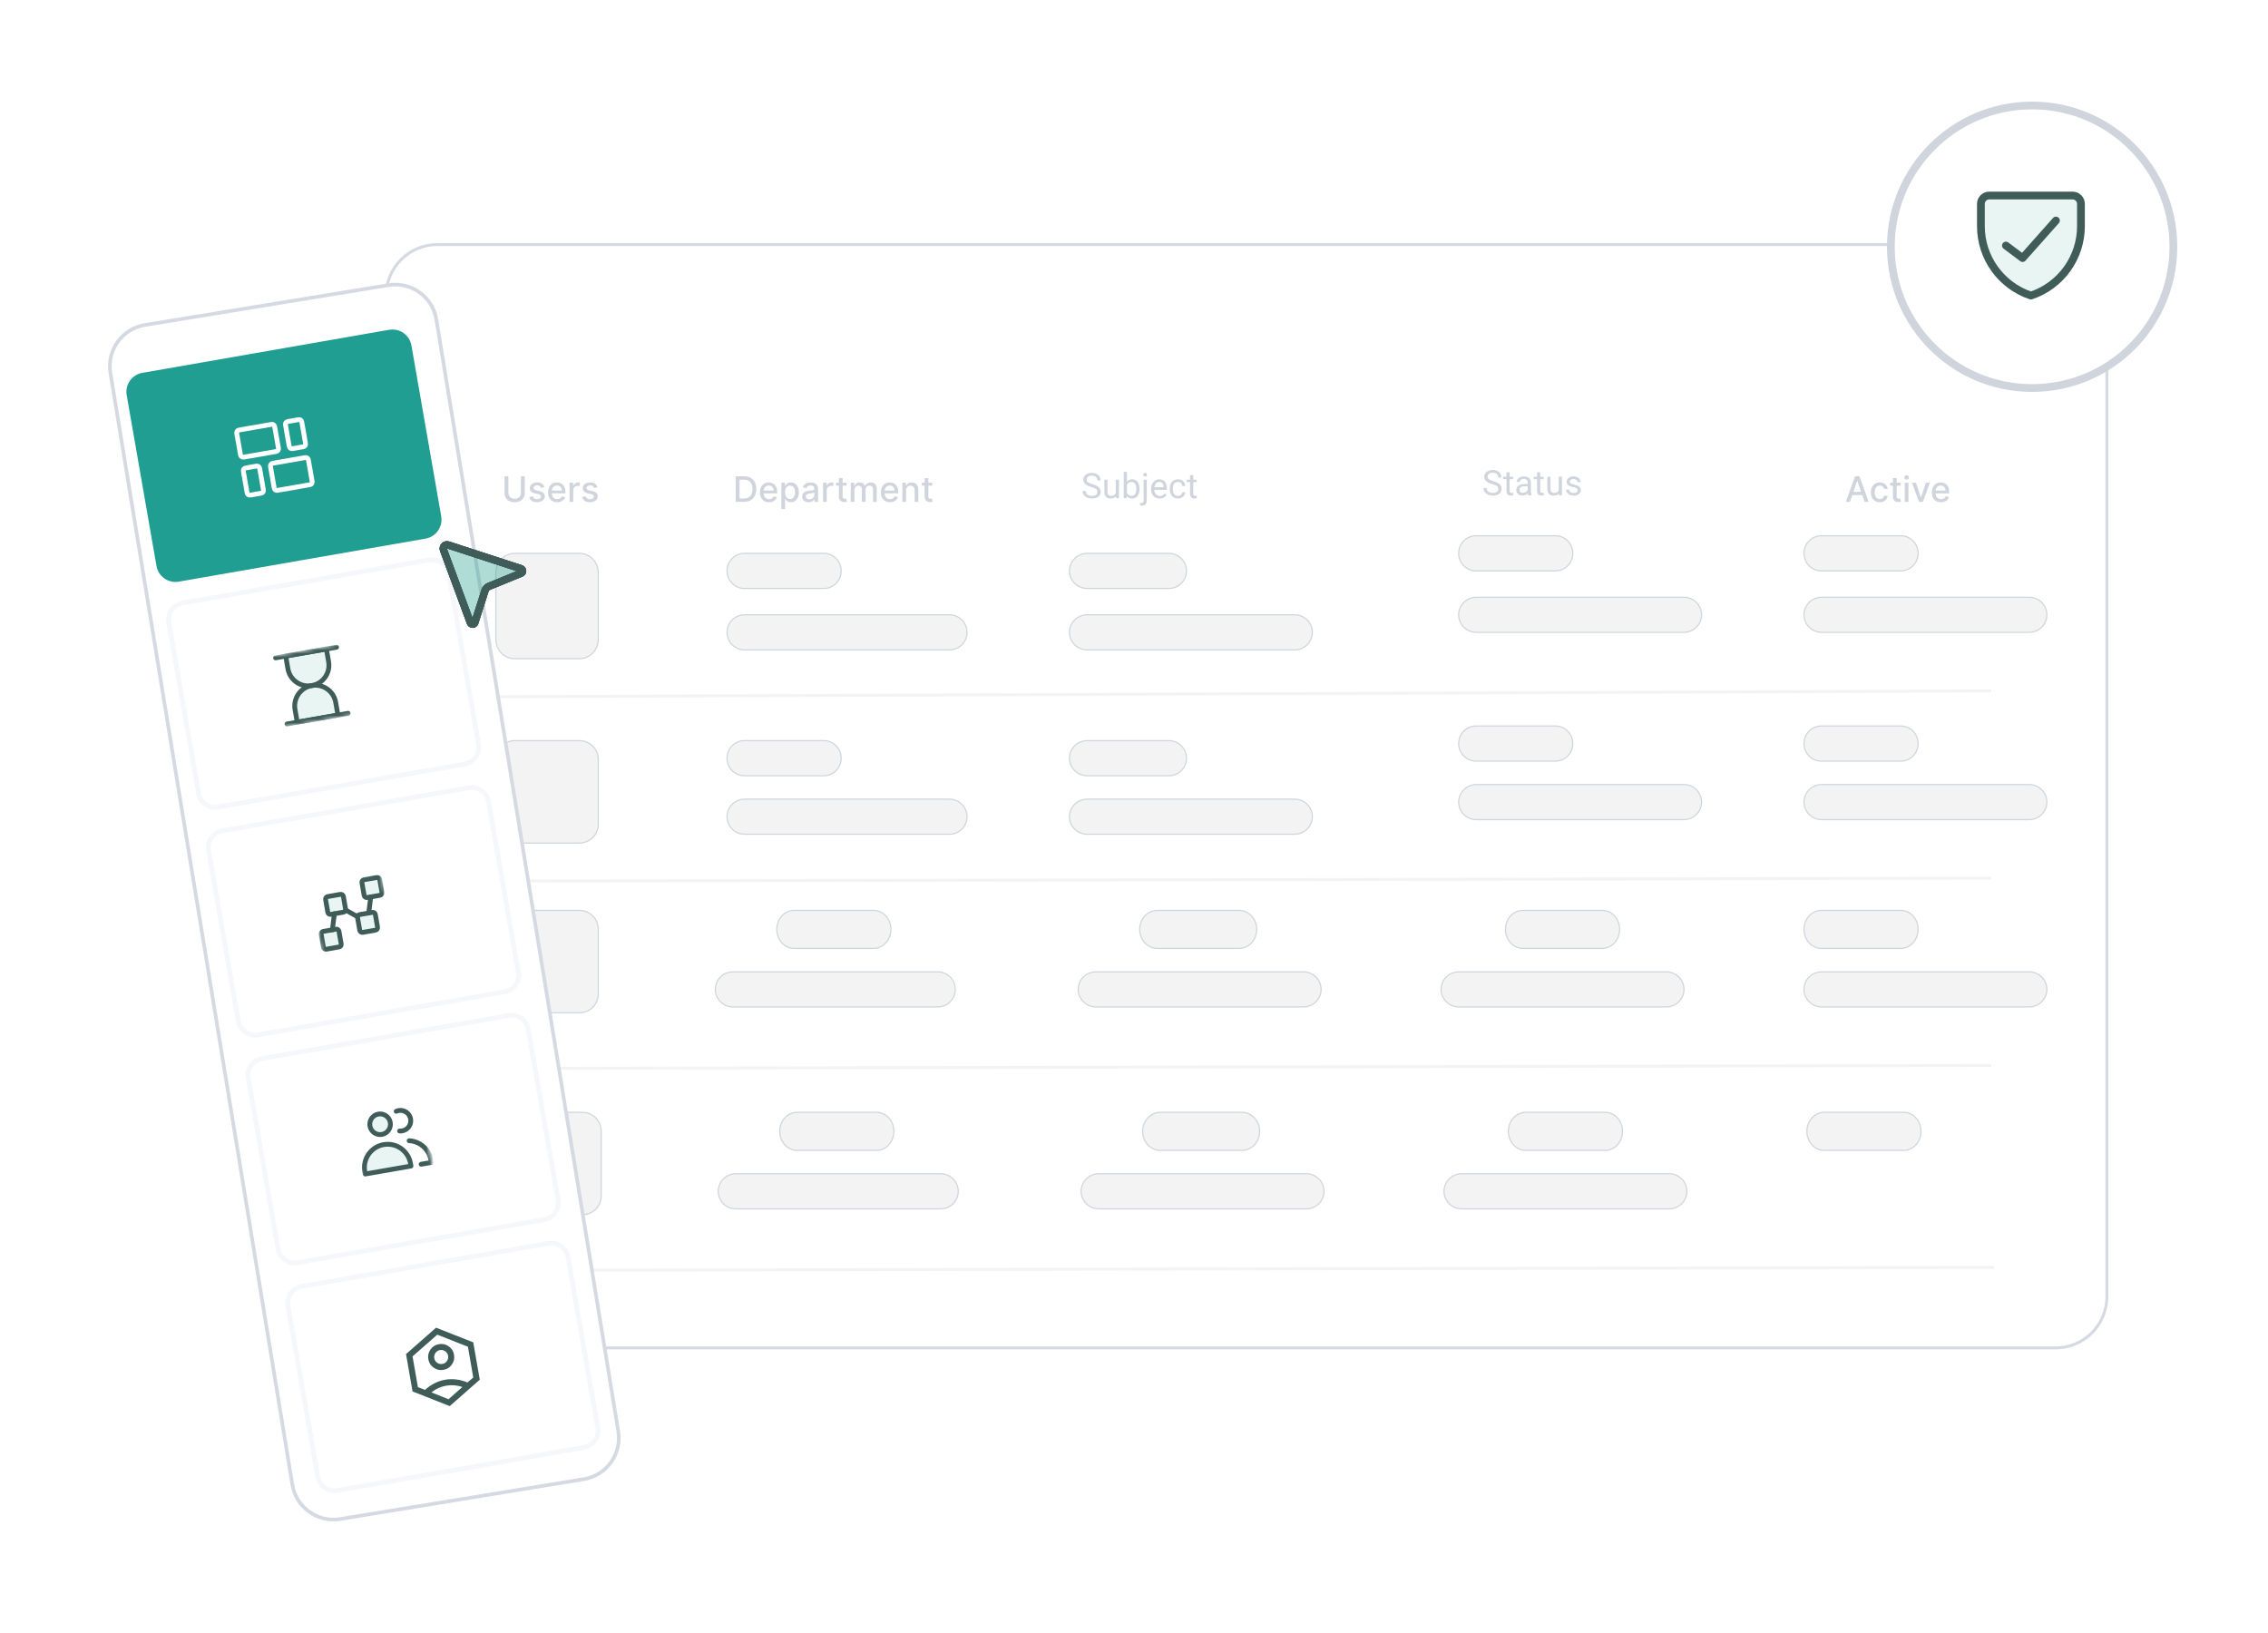 <svg width="625" height="450" viewBox="0 0 625 450" fill="none" xmlns="http://www.w3.org/2000/svg">
<g clip-path="url(#clip0_11269_73779)">
<mask id="mask0_11269_73779" style="mask-type:luminance" maskUnits="userSpaceOnUse" x="0" y="0" width="625" height="450">
<path d="M625 0H0V450H625V0Z" fill="white"/>
</mask>
<g mask="url(#mask0_11269_73779)">
<path d="M566.483 67.398H120.515C112.721 67.398 106.402 73.717 106.402 81.511V357.318C106.402 365.112 112.721 371.43 120.515 371.43H566.483C574.278 371.43 580.596 365.112 580.596 357.318V81.511C580.596 73.717 574.278 67.398 566.483 67.398Z" fill="white" stroke="#D5D9E1" stroke-width="0.806"/>
<path d="M141.848 181.517H159.666C162.551 181.517 164.87 179.131 164.87 176.164V157.837C164.87 154.87 162.551 152.484 159.666 152.484H141.848C138.964 152.484 136.645 154.87 136.645 157.837V176.164C136.645 179.131 138.964 181.517 141.848 181.517Z" fill="#F3F3F3" stroke="#D0D5DD" stroke-width="0.323" stroke-miterlimit="10"/>
<path d="M141.848 232.32H159.666C162.551 232.32 164.87 230 164.87 227.116V209.298C164.87 206.413 162.551 204.094 159.666 204.094H141.848C138.964 204.094 136.645 206.413 136.645 209.298V227.116C136.645 230 138.964 232.32 141.848 232.32Z" fill="#F3F3F3" stroke="#D0D5DD" stroke-width="0.323" stroke-miterlimit="10"/>
<path d="M141.848 279.093H159.666C162.551 279.093 164.87 276.774 164.87 273.889V256.071C164.87 253.186 162.551 250.867 159.666 250.867H141.848C138.964 250.867 136.645 253.186 136.645 256.071V273.889C136.645 276.774 138.964 279.093 141.848 279.093Z" fill="#F3F3F3" stroke="#D0D5DD" stroke-width="0.323" stroke-miterlimit="10"/>
<path d="M142.657 334.741H160.475C163.36 334.741 165.679 332.422 165.679 329.537V311.72C165.679 308.835 163.36 306.516 160.475 306.516H142.657C139.772 306.516 137.453 308.835 137.453 311.72V329.537C137.453 332.422 139.772 334.741 142.657 334.741Z" fill="#F3F3F3" stroke="#D0D5DD" stroke-width="0.323" stroke-miterlimit="10"/>
<path d="M205.129 162.162H227.033C229.673 162.162 231.807 159.999 231.807 157.323C231.807 154.648 229.673 152.484 227.033 152.484H205.129C202.49 152.484 200.355 154.648 200.355 157.323C200.355 159.999 202.49 162.162 205.129 162.162Z" fill="#F3F3F3" stroke="#D0D5DD" stroke-width="0.323" stroke-miterlimit="10"/>
<path d="M299.607 162.162H322.073C324.78 162.162 326.969 159.999 326.969 157.323C326.969 154.648 324.78 152.484 322.073 152.484H299.607C296.9 152.484 294.711 154.648 294.711 157.323C294.711 159.999 296.9 162.162 299.607 162.162Z" fill="#F3F3F3" stroke="#D0D5DD" stroke-width="0.323" stroke-miterlimit="10"/>
<path d="M406.743 157.318H428.646C431.286 157.318 433.42 155.155 433.42 152.479C433.42 149.804 431.286 147.641 428.646 147.641H406.743C404.103 147.641 401.969 149.804 401.969 152.479C401.969 155.155 404.103 157.318 406.743 157.318Z" fill="#F3F3F3" stroke="#D0D5DD" stroke-width="0.323" stroke-miterlimit="10"/>
<path d="M501.903 157.318H523.807C526.446 157.318 528.581 155.155 528.581 152.479C528.581 149.804 526.446 147.641 523.807 147.641H501.903C499.263 147.641 497.129 149.804 497.129 152.479C497.129 155.155 499.263 157.318 501.903 157.318Z" fill="#F3F3F3" stroke="#D0D5DD" stroke-width="0.323" stroke-miterlimit="10"/>
<path d="M205.129 213.771H227.033C229.673 213.771 231.807 211.608 231.807 208.932C231.807 206.257 229.673 204.094 227.033 204.094H205.129C202.49 204.094 200.355 206.257 200.355 208.932C200.355 211.608 202.49 213.771 205.129 213.771Z" fill="#F3F3F3" stroke="#D0D5DD" stroke-width="0.323" stroke-miterlimit="10"/>
<path d="M406.743 209.741H428.646C431.286 209.741 433.42 207.578 433.42 204.902C433.42 202.227 431.286 200.062 428.646 200.062H406.743C404.103 200.062 401.969 202.227 401.969 204.902C401.969 207.578 404.103 209.741 406.743 209.741Z" fill="#F3F3F3" stroke="#D0D5DD" stroke-width="0.323" stroke-miterlimit="10"/>
<path d="M299.607 213.771H322.073C324.78 213.771 326.969 211.608 326.969 208.932C326.969 206.257 324.78 204.094 322.073 204.094H299.607C296.9 204.094 294.711 206.257 294.711 208.932C294.711 211.608 296.9 213.771 299.607 213.771Z" fill="#F3F3F3" stroke="#D0D5DD" stroke-width="0.323" stroke-miterlimit="10"/>
<path d="M501.903 209.741H523.807C526.446 209.741 528.581 207.578 528.581 204.902C528.581 202.227 526.446 200.062 523.807 200.062H501.903C499.263 200.062 497.129 202.227 497.129 204.902C497.129 207.578 499.263 209.741 501.903 209.741Z" fill="#F3F3F3" stroke="#D0D5DD" stroke-width="0.323" stroke-miterlimit="10"/>
<path d="M419.645 261.351H441.549C444.188 261.351 446.323 259.008 446.323 256.109C446.323 253.211 444.188 250.867 441.549 250.867H419.645C417.005 250.867 414.871 253.211 414.871 256.109C414.871 259.008 417.005 261.351 419.645 261.351Z" fill="#F3F3F3" stroke="#D0D5DD" stroke-width="0.323" stroke-miterlimit="10"/>
<path d="M420.45 316.999H442.353C444.993 316.999 447.127 314.656 447.127 311.758C447.127 308.859 444.993 306.516 442.353 306.516H420.45C417.81 306.516 415.676 308.859 415.676 311.758C415.676 314.656 417.81 316.999 420.45 316.999Z" fill="#F3F3F3" stroke="#D0D5DD" stroke-width="0.323" stroke-miterlimit="10"/>
<path d="M218.84 261.351H240.744C243.384 261.351 245.518 259.008 245.518 256.109C245.518 253.211 243.384 250.867 240.744 250.867H218.84C216.201 250.867 214.066 253.211 214.066 256.109C214.066 259.008 216.201 261.351 218.84 261.351Z" fill="#F3F3F3" stroke="#D0D5DD" stroke-width="0.323" stroke-miterlimit="10"/>
<path d="M219.645 316.999H241.549C244.188 316.999 246.323 314.656 246.323 311.758C246.323 308.859 244.188 306.516 241.549 306.516H219.645C217.005 306.516 214.871 308.859 214.871 311.758C214.871 314.656 217.005 316.999 219.645 316.999Z" fill="#F3F3F3" stroke="#D0D5DD" stroke-width="0.323" stroke-miterlimit="10"/>
<path d="M318.963 261.351H341.428C344.136 261.351 346.324 259.008 346.324 256.109C346.324 253.211 344.136 250.867 341.428 250.867H318.963C316.255 250.867 314.066 253.211 314.066 256.109C314.066 259.008 316.255 261.351 318.963 261.351Z" fill="#F3F3F3" stroke="#D0D5DD" stroke-width="0.323" stroke-miterlimit="10"/>
<path d="M319.767 316.999H342.233C344.94 316.999 347.129 314.656 347.129 311.758C347.129 308.859 344.94 306.516 342.233 306.516H319.767C317.06 306.516 314.871 308.859 314.871 311.758C314.871 314.656 317.06 316.999 319.767 316.999Z" fill="#F3F3F3" stroke="#D0D5DD" stroke-width="0.323" stroke-miterlimit="10"/>
<path d="M406.874 174.256H463.999C466.712 174.256 468.904 172.092 468.904 169.417C468.904 166.741 466.712 164.578 463.999 164.578H406.874C404.161 164.578 401.969 166.741 401.969 169.417C401.969 172.092 404.161 174.256 406.874 174.256Z" fill="#F3F3F3" stroke="#D0D5DD" stroke-width="0.323" stroke-miterlimit="10"/>
<path d="M501.903 261.351H523.807C526.446 261.351 528.581 259.008 528.581 256.109C528.581 253.211 526.446 250.867 523.807 250.867H501.903C499.263 250.867 497.129 253.211 497.129 256.109C497.129 259.008 499.263 261.351 501.903 261.351Z" fill="#F3F3F3" stroke="#D0D5DD" stroke-width="0.323" stroke-miterlimit="10"/>
<path d="M502.711 316.999H524.615C527.255 316.999 529.388 314.656 529.388 311.758C529.388 308.859 527.255 306.516 524.615 306.516H502.711C500.072 306.516 497.938 308.859 497.938 311.758C497.938 314.656 500.072 316.999 502.711 316.999Z" fill="#F3F3F3" stroke="#D0D5DD" stroke-width="0.323" stroke-miterlimit="10"/>
<path d="M205.201 179.091H261.639C264.318 179.091 266.485 176.928 266.485 174.253C266.485 171.577 264.318 169.414 261.639 169.414H205.201C202.522 169.414 200.355 171.577 200.355 174.253C200.355 176.928 202.522 179.091 205.201 179.091Z" fill="#F3F3F3" stroke="#D0D5DD" stroke-width="0.323" stroke-miterlimit="10"/>
<path d="M406.874 225.866H463.999C466.712 225.866 468.904 223.703 468.904 221.027C468.904 218.352 466.712 216.188 463.999 216.188H406.874C404.161 216.188 401.969 218.352 401.969 221.027C401.969 223.703 404.161 225.866 406.874 225.866Z" fill="#F3F3F3" stroke="#D0D5DD" stroke-width="0.323" stroke-miterlimit="10"/>
<path d="M299.616 179.091H356.742C359.454 179.091 361.646 176.928 361.646 174.253C361.646 171.577 359.454 169.414 356.742 169.414H299.616C296.904 169.414 294.711 171.577 294.711 174.253C294.711 176.928 296.904 179.091 299.616 179.091Z" fill="#F3F3F3" stroke="#D0D5DD" stroke-width="0.323" stroke-miterlimit="10"/>
<path d="M502.034 174.256H559.16C561.872 174.256 564.064 172.092 564.064 169.417C564.064 166.741 561.872 164.578 559.16 164.578H502.034C499.322 164.578 497.129 166.741 497.129 169.417C497.129 172.092 499.322 174.256 502.034 174.256Z" fill="#F3F3F3" stroke="#D0D5DD" stroke-width="0.323" stroke-miterlimit="10"/>
<path d="M402.034 277.482H459.16C461.872 277.482 464.064 275.319 464.064 272.643C464.064 269.968 461.872 267.805 459.16 267.805H402.034C399.322 267.805 397.129 269.968 397.129 272.643C397.129 275.319 399.322 277.482 402.034 277.482Z" fill="#F3F3F3" stroke="#D0D5DD" stroke-width="0.323" stroke-miterlimit="10"/>
<path d="M402.838 333.123H459.964C462.676 333.123 464.869 330.959 464.869 328.284C464.869 325.608 462.676 323.445 459.964 323.445H402.838C400.126 323.445 397.934 325.608 397.934 328.284C397.934 330.959 400.126 333.123 402.838 333.123Z" fill="#F3F3F3" stroke="#D0D5DD" stroke-width="0.323" stroke-miterlimit="10"/>
<path d="M205.201 229.896H261.639C264.318 229.896 266.485 227.733 266.485 225.057C266.485 222.382 264.318 220.219 261.639 220.219H205.201C202.522 220.219 200.355 222.382 200.355 225.057C200.355 227.733 202.522 229.896 205.201 229.896Z" fill="#F3F3F3" stroke="#D0D5DD" stroke-width="0.323" stroke-miterlimit="10"/>
<path d="M299.616 229.896H356.742C359.454 229.896 361.646 227.733 361.646 225.057C361.646 222.382 359.454 220.219 356.742 220.219H299.616C296.904 220.219 294.711 222.382 294.711 225.057C294.711 227.733 296.904 229.896 299.616 229.896Z" fill="#F3F3F3" stroke="#D0D5DD" stroke-width="0.323" stroke-miterlimit="10"/>
<path d="M502.034 225.866H559.16C561.872 225.866 564.064 223.703 564.064 221.027C564.064 218.352 561.872 216.188 559.16 216.188H502.034C499.322 216.188 497.129 218.352 497.129 221.027C497.129 223.703 499.322 225.866 502.034 225.866Z" fill="#F3F3F3" stroke="#D0D5DD" stroke-width="0.323" stroke-miterlimit="10"/>
<path d="M201.975 277.482H258.412C261.092 277.482 263.258 275.319 263.258 272.643C263.258 269.968 261.092 267.805 258.412 267.805H201.975C199.295 267.805 197.129 269.968 197.129 272.643C197.129 275.319 199.295 277.482 201.975 277.482Z" fill="#F3F3F3" stroke="#D0D5DD" stroke-width="0.323" stroke-miterlimit="10"/>
<path d="M202.779 333.123H259.217C261.896 333.123 264.063 330.959 264.063 328.284C264.063 325.608 261.896 323.445 259.217 323.445H202.779C200.1 323.445 197.934 325.608 197.934 328.284C197.934 330.959 200.1 333.123 202.779 333.123Z" fill="#F3F3F3" stroke="#D0D5DD" stroke-width="0.323" stroke-miterlimit="10"/>
<path d="M302.034 277.482H359.16C361.872 277.482 364.064 275.319 364.064 272.643C364.064 269.968 361.872 267.805 359.16 267.805H302.034C299.322 267.805 297.129 269.968 297.129 272.643C297.129 275.319 299.322 277.482 302.034 277.482Z" fill="#F3F3F3" stroke="#D0D5DD" stroke-width="0.323" stroke-miterlimit="10"/>
<path d="M302.838 333.123H359.964C362.676 333.123 364.869 330.959 364.869 328.284C364.869 325.608 362.676 323.445 359.964 323.445H302.838C300.126 323.445 297.934 325.608 297.934 328.284C297.934 330.959 300.126 333.123 302.838 333.123Z" fill="#F3F3F3" stroke="#D0D5DD" stroke-width="0.323" stroke-miterlimit="10"/>
<path d="M502.034 277.482H559.16C561.872 277.482 564.064 275.319 564.064 272.643C564.064 269.968 561.872 267.805 559.16 267.805H502.034C499.322 267.805 497.129 269.968 497.129 272.643C497.129 275.319 499.322 277.482 502.034 277.482Z" fill="#F3F3F3" stroke="#D0D5DD" stroke-width="0.323" stroke-miterlimit="10"/>
<path d="M135.031 191.996L548.741 190.383" stroke="#F3F3F3" stroke-width="0.806"/>
<path d="M412.883 134.743C412.883 134.583 412.858 134.441 412.808 134.318C412.761 134.192 412.675 134.079 412.553 133.978C412.433 133.877 412.266 133.781 412.052 133.69C411.841 133.598 411.573 133.505 411.248 133.411C410.908 133.31 410.601 133.198 410.327 133.075C410.053 132.949 409.818 132.806 409.623 132.645C409.428 132.485 409.278 132.3 409.174 132.093C409.07 131.885 409.018 131.647 409.018 131.379C409.018 131.111 409.073 130.864 409.183 130.637C409.294 130.41 409.451 130.213 409.656 130.047C409.864 129.876 410.111 129.744 410.398 129.65C410.685 129.555 411.004 129.508 411.357 129.508C411.874 129.508 412.312 129.607 412.671 129.806C413.033 130.001 413.309 130.258 413.498 130.576C413.687 130.891 413.781 131.228 413.781 131.587H412.874C412.874 131.329 412.819 131.1 412.709 130.902C412.598 130.7 412.431 130.543 412.208 130.429C411.984 130.313 411.7 130.254 411.357 130.254C411.033 130.254 410.765 130.303 410.554 130.401C410.343 130.499 410.185 130.631 410.081 130.798C409.98 130.965 409.93 131.155 409.93 131.37C409.93 131.515 409.96 131.647 410.02 131.767C410.083 131.883 410.179 131.992 410.308 132.093C410.44 132.193 410.607 132.286 410.809 132.371C411.014 132.456 411.258 132.538 411.541 132.617C411.932 132.727 412.269 132.85 412.553 132.986C412.836 133.121 413.069 133.274 413.252 133.444C413.438 133.611 413.575 133.802 413.663 134.016C413.754 134.227 413.8 134.466 413.8 134.734C413.8 135.014 413.743 135.268 413.63 135.495C413.517 135.722 413.354 135.915 413.143 136.076C412.932 136.237 412.679 136.361 412.382 136.449C412.09 136.534 411.762 136.577 411.4 136.577C411.081 136.577 410.768 136.533 410.459 136.445C410.154 136.356 409.875 136.224 409.623 136.048C409.374 135.871 409.174 135.654 409.023 135.396C408.875 135.134 408.801 134.832 408.801 134.488H409.708C409.708 134.725 409.754 134.928 409.845 135.098C409.936 135.265 410.061 135.403 410.218 135.514C410.379 135.624 410.56 135.706 410.762 135.759C410.966 135.81 411.179 135.835 411.4 135.835C411.718 135.835 411.987 135.791 412.208 135.703C412.428 135.614 412.595 135.488 412.709 135.325C412.825 135.161 412.883 134.967 412.883 134.743ZM416.971 131.37V132.041H414.206V131.37H416.971ZM415.142 130.127H416.016V135.216C416.016 135.389 416.043 135.52 416.097 135.608C416.15 135.696 416.219 135.755 416.304 135.783C416.39 135.811 416.481 135.826 416.579 135.826C416.651 135.826 416.727 135.819 416.805 135.807C416.887 135.791 416.949 135.778 416.99 135.769L416.994 136.482C416.925 136.504 416.834 136.525 416.72 136.544C416.61 136.566 416.476 136.577 416.319 136.577C416.104 136.577 415.908 136.534 415.728 136.449C415.548 136.364 415.405 136.222 415.298 136.024C415.194 135.822 415.142 135.551 415.142 135.211V130.127ZM421.011 135.608V132.976C421.011 132.775 420.97 132.6 420.888 132.452C420.809 132.3 420.69 132.184 420.529 132.102C420.368 132.02 420.17 131.979 419.934 131.979C419.713 131.979 419.519 132.017 419.352 132.093C419.189 132.168 419.059 132.267 418.965 132.39C418.873 132.513 418.828 132.645 418.828 132.787H417.954C417.954 132.604 418.001 132.423 418.095 132.244C418.19 132.064 418.325 131.902 418.502 131.757C418.681 131.609 418.896 131.492 419.144 131.407C419.396 131.319 419.677 131.275 419.986 131.275C420.357 131.275 420.685 131.338 420.968 131.464C421.255 131.59 421.479 131.781 421.639 132.036C421.803 132.288 421.885 132.604 421.885 132.986V135.367C421.885 135.537 421.899 135.718 421.928 135.911C421.959 136.103 422.005 136.268 422.065 136.407V136.482H421.153C421.109 136.382 421.074 136.248 421.049 136.081C421.024 135.911 421.011 135.753 421.011 135.608ZM421.162 133.383L421.172 133.997H420.288C420.039 133.997 419.817 134.017 419.622 134.058C419.426 134.096 419.263 134.154 419.13 134.233C418.998 134.312 418.897 134.411 418.828 134.531C418.759 134.647 418.724 134.784 418.724 134.942C418.724 135.103 418.76 135.249 418.833 135.381C418.905 135.514 419.014 135.619 419.159 135.698C419.307 135.774 419.488 135.811 419.702 135.811C419.97 135.811 420.206 135.755 420.411 135.641C420.616 135.528 420.778 135.389 420.897 135.225C421.02 135.062 421.087 134.903 421.096 134.748L421.469 135.169C421.447 135.301 421.387 135.448 421.29 135.608C421.192 135.769 421.061 135.923 420.897 136.071C420.737 136.216 420.545 136.337 420.321 136.435C420.1 136.53 419.852 136.577 419.574 136.577C419.228 136.577 418.924 136.509 418.662 136.374C418.404 136.238 418.202 136.057 418.058 135.83C417.916 135.6 417.845 135.344 417.845 135.06C417.845 134.786 417.899 134.545 418.006 134.337C418.113 134.126 418.267 133.951 418.469 133.813C418.67 133.671 418.913 133.564 419.196 133.491C419.48 133.419 419.796 133.383 420.146 133.383H421.162ZM425.401 131.37V132.041H422.636V131.37H425.401ZM423.572 130.127H424.446V135.216C424.446 135.389 424.473 135.52 424.527 135.608C424.58 135.696 424.649 135.755 424.734 135.783C424.819 135.811 424.911 135.826 425.009 135.826C425.081 135.826 425.157 135.819 425.235 135.807C425.317 135.791 425.379 135.778 425.42 135.769L425.424 136.482C425.355 136.504 425.264 136.525 425.15 136.544C425.04 136.566 424.906 136.577 424.749 136.577C424.534 136.577 424.338 136.534 424.158 136.449C423.978 136.364 423.835 136.222 423.728 136.024C423.624 135.822 423.572 135.551 423.572 135.211V130.127ZM429.554 135.301V131.37H430.433V136.482H429.597L429.554 135.301ZM429.72 134.224L430.083 134.214C430.083 134.554 430.047 134.869 429.975 135.159C429.905 135.446 429.792 135.695 429.635 135.906C429.477 136.117 429.271 136.282 429.016 136.402C428.76 136.519 428.45 136.577 428.085 136.577C427.836 136.577 427.607 136.541 427.4 136.468C427.195 136.396 427.018 136.284 426.87 136.133C426.722 135.981 426.607 135.785 426.525 135.542C426.447 135.299 426.407 135.008 426.407 134.668V131.37H427.281V134.677C427.281 134.907 427.307 135.098 427.357 135.249C427.411 135.397 427.481 135.515 427.57 135.603C427.661 135.689 427.762 135.748 427.872 135.783C427.985 135.818 428.102 135.835 428.222 135.835C428.593 135.835 428.888 135.764 429.105 135.622C429.323 135.477 429.479 135.284 429.573 135.041C429.671 134.795 429.72 134.523 429.72 134.224ZM434.743 135.126C434.743 135 434.714 134.884 434.658 134.777C434.604 134.666 434.492 134.567 434.322 134.479C434.155 134.387 433.903 134.309 433.566 134.243C433.283 134.183 433.026 134.112 432.796 134.03C432.569 133.948 432.375 133.849 432.215 133.732C432.057 133.616 431.936 133.479 431.851 133.321C431.766 133.164 431.723 132.979 431.723 132.768C431.723 132.567 431.767 132.376 431.855 132.197C431.947 132.017 432.074 131.858 432.238 131.719C432.405 131.581 432.605 131.472 432.838 131.393C433.071 131.314 433.331 131.275 433.618 131.275C434.028 131.275 434.377 131.348 434.667 131.492C434.957 131.637 435.179 131.831 435.333 132.074C435.488 132.313 435.565 132.579 435.565 132.872H434.691C434.691 132.73 434.648 132.593 434.563 132.461C434.481 132.326 434.36 132.214 434.199 132.126C434.042 132.037 433.848 131.993 433.618 131.993C433.375 131.993 433.179 132.031 433.027 132.107C432.879 132.179 432.771 132.272 432.701 132.386C432.635 132.499 432.602 132.619 432.602 132.745C432.602 132.839 432.618 132.924 432.649 133C432.684 133.072 432.744 133.14 432.829 133.203C432.914 133.263 433.034 133.32 433.188 133.373C433.342 133.427 433.539 133.48 433.779 133.534C434.198 133.628 434.543 133.742 434.814 133.874C435.084 134.006 435.286 134.169 435.418 134.361C435.551 134.553 435.617 134.786 435.617 135.06C435.617 135.284 435.57 135.488 435.475 135.674C435.384 135.86 435.25 136.021 435.073 136.156C434.9 136.289 434.692 136.393 434.45 136.468C434.21 136.541 433.941 136.577 433.642 136.577C433.191 136.577 432.81 136.497 432.498 136.336C432.186 136.175 431.95 135.967 431.789 135.712C431.629 135.457 431.548 135.188 431.548 134.904H432.427C432.44 135.144 432.509 135.334 432.635 135.476C432.761 135.614 432.916 135.714 433.098 135.774C433.281 135.83 433.462 135.859 433.642 135.859C433.881 135.859 434.081 135.827 434.242 135.764C434.406 135.701 434.53 135.614 434.615 135.504C434.7 135.394 434.743 135.268 434.743 135.126Z" fill="#D0D5DD"/>
<path d="M135.031 242.806L548.741 242" stroke="#F3F3F3" stroke-width="0.806"/>
<path d="M135.031 294.416L548.741 293.609" stroke="#F3F3F3" stroke-width="0.806"/>
<path d="M135.84 350.064L549.55 349.258" stroke="#F3F3F3" stroke-width="0.806"/>
<path d="M143.557 131.25H144.622V135.879C144.622 136.372 144.507 136.808 144.275 137.188C144.044 137.566 143.719 137.864 143.299 138.082C142.88 138.297 142.389 138.405 141.825 138.405C141.264 138.405 140.773 138.297 140.354 138.082C139.935 137.864 139.61 137.566 139.378 137.188C139.147 136.808 139.031 136.372 139.031 135.879V131.25H140.093V135.793C140.093 136.112 140.163 136.395 140.303 136.642C140.445 136.889 140.645 137.084 140.904 137.226C141.163 137.366 141.47 137.436 141.825 137.436C142.182 137.436 142.491 137.366 142.749 137.226C143.011 137.084 143.21 136.889 143.347 136.642C143.487 136.395 143.557 136.112 143.557 135.793V131.25ZM150.039 134.298L149.108 134.463C149.069 134.344 149.007 134.231 148.922 134.123C148.84 134.015 148.728 133.927 148.586 133.858C148.444 133.79 148.266 133.755 148.053 133.755C147.762 133.755 147.519 133.821 147.324 133.951C147.13 134.079 147.032 134.245 147.032 134.449C147.032 134.626 147.098 134.768 147.228 134.876C147.359 134.983 147.57 135.071 147.86 135.14L148.699 135.333C149.185 135.445 149.547 135.618 149.785 135.852C150.023 136.085 150.142 136.389 150.142 136.762C150.142 137.078 150.051 137.36 149.867 137.608C149.686 137.853 149.433 138.045 149.108 138.185C148.785 138.325 148.41 138.395 147.984 138.395C147.393 138.395 146.911 138.269 146.537 138.017C146.164 137.762 145.935 137.401 145.85 136.934L146.843 136.783C146.905 137.042 147.032 137.238 147.225 137.37C147.417 137.501 147.668 137.566 147.977 137.566C148.314 137.566 148.583 137.497 148.785 137.357C148.987 137.215 149.087 137.042 149.087 136.838C149.087 136.673 149.025 136.534 148.902 136.422C148.78 136.31 148.594 136.225 148.342 136.168L147.448 135.972C146.956 135.86 146.591 135.681 146.355 135.436C146.122 135.191 146.005 134.88 146.005 134.504C146.005 134.193 146.092 133.92 146.266 133.686C146.44 133.453 146.681 133.271 146.988 133.14C147.295 133.007 147.646 132.941 148.043 132.941C148.613 132.941 149.062 133.064 149.39 133.312C149.717 133.557 149.934 133.886 150.039 134.298ZM153.547 138.395C153.027 138.395 152.579 138.283 152.203 138.061C151.83 137.837 151.541 137.522 151.337 137.116C151.136 136.708 151.035 136.231 151.035 135.683C151.035 135.142 151.136 134.666 151.337 134.254C151.541 133.841 151.825 133.519 152.19 133.288C152.556 133.056 152.985 132.941 153.475 132.941C153.773 132.941 154.062 132.99 154.341 133.089C154.621 133.187 154.871 133.342 155.094 133.552C155.316 133.763 155.491 134.037 155.619 134.374C155.748 134.708 155.812 135.115 155.812 135.594V135.958H151.616V135.188H154.805C154.805 134.918 154.75 134.679 154.64 134.47C154.53 134.259 154.375 134.093 154.176 133.972C153.979 133.85 153.748 133.79 153.482 133.79C153.193 133.79 152.941 133.861 152.726 134.003C152.513 134.142 152.348 134.326 152.231 134.552C152.116 134.777 152.059 135.021 152.059 135.284V135.886C152.059 136.239 152.121 136.539 152.245 136.786C152.371 137.034 152.546 137.223 152.771 137.353C152.995 137.482 153.257 137.546 153.557 137.546C153.752 137.546 153.93 137.518 154.09 137.463C154.251 137.406 154.389 137.321 154.506 137.209C154.623 137.097 154.712 136.958 154.774 136.793L155.747 136.968C155.669 137.255 155.529 137.506 155.327 137.721C155.128 137.934 154.877 138.1 154.575 138.219C154.275 138.336 153.932 138.395 153.547 138.395ZM156.952 138.288V133.009H157.945V133.848H158C158.096 133.564 158.266 133.341 158.509 133.178C158.754 133.013 159.031 132.93 159.34 132.93C159.405 132.93 159.48 132.933 159.567 132.937C159.657 132.942 159.726 132.948 159.777 132.954V133.937C159.736 133.926 159.662 133.913 159.557 133.9C159.452 133.884 159.346 133.875 159.241 133.875C158.998 133.875 158.781 133.927 158.591 134.03C158.403 134.131 158.254 134.272 158.144 134.453C158.034 134.632 157.98 134.835 157.98 135.065V138.288H156.952ZM164.622 134.298L163.69 134.463C163.651 134.344 163.589 134.231 163.505 134.123C163.422 134.015 163.31 133.927 163.168 133.858C163.026 133.79 162.848 133.755 162.635 133.755C162.344 133.755 162.101 133.821 161.907 133.951C161.712 134.079 161.615 134.245 161.615 134.449C161.615 134.626 161.68 134.768 161.81 134.876C161.941 134.983 162.152 135.071 162.443 135.14L163.281 135.333C163.767 135.445 164.129 135.618 164.367 135.852C164.606 136.085 164.725 136.389 164.725 136.762C164.725 137.078 164.633 137.36 164.45 137.608C164.269 137.853 164.016 138.045 163.69 138.185C163.367 138.325 162.993 138.395 162.566 138.395C161.975 138.395 161.493 138.269 161.12 138.017C160.746 137.762 160.517 137.401 160.432 136.934L161.426 136.783C161.487 137.042 161.615 137.238 161.807 137.37C161.999 137.501 162.25 137.566 162.56 137.566C162.896 137.566 163.166 137.497 163.367 137.357C163.569 137.215 163.67 137.042 163.67 136.838C163.67 136.673 163.608 136.534 163.484 136.422C163.363 136.31 163.176 136.225 162.924 136.168L162.03 135.972C161.538 135.86 161.174 135.681 160.938 135.436C160.704 135.191 160.587 134.88 160.587 134.504C160.587 134.193 160.674 133.92 160.848 133.686C161.022 133.453 161.263 133.271 161.57 133.14C161.877 133.007 162.229 132.941 162.625 132.941C163.195 132.941 163.644 133.064 163.972 133.312C164.3 133.557 164.516 133.886 164.622 134.298Z" fill="#D0D5DD"/>
<path d="M205.02 138.288H202.742V131.25H205.093C205.782 131.25 206.374 131.391 206.869 131.673C207.364 131.952 207.743 132.354 208.007 132.879C208.273 133.401 208.405 134.028 208.405 134.759C208.405 135.492 208.271 136.122 208.003 136.649C207.738 137.176 207.353 137.581 206.849 137.865C206.345 138.147 205.735 138.288 205.02 138.288ZM203.804 137.36H204.962C205.498 137.36 205.944 137.259 206.299 137.058C206.654 136.854 206.92 136.559 207.096 136.175C207.273 135.787 207.361 135.315 207.361 134.759C207.361 134.207 207.273 133.738 207.096 133.353C206.922 132.968 206.662 132.676 206.316 132.477C205.97 132.277 205.541 132.178 205.027 132.178H203.804V137.36ZM211.919 138.395C211.398 138.395 210.951 138.283 210.575 138.061C210.201 137.837 209.913 137.522 209.709 137.116C209.507 136.708 209.406 136.231 209.406 135.683C209.406 135.142 209.507 134.666 209.709 134.254C209.913 133.841 210.197 133.519 210.561 133.288C210.928 133.056 211.356 132.941 211.846 132.941C212.144 132.941 212.433 132.99 212.712 133.089C212.992 133.187 213.243 133.342 213.465 133.552C213.687 133.763 213.862 134.037 213.991 134.374C214.119 134.708 214.183 135.115 214.183 135.594V135.958H209.987V135.188H213.176C213.176 134.918 213.121 134.679 213.011 134.47C212.901 134.259 212.747 134.093 212.547 133.972C212.35 133.85 212.119 133.79 211.853 133.79C211.565 133.79 211.313 133.861 211.097 134.003C210.884 134.142 210.719 134.326 210.602 134.552C210.488 134.777 210.43 135.021 210.43 135.284V135.886C210.43 136.239 210.492 136.539 210.616 136.786C210.742 137.034 210.917 137.223 211.142 137.353C211.366 137.482 211.629 137.546 211.929 137.546C212.124 137.546 212.301 137.518 212.461 137.463C212.622 137.406 212.76 137.321 212.877 137.209C212.994 137.097 213.084 136.958 213.145 136.793L214.118 136.968C214.04 137.255 213.9 137.506 213.699 137.721C213.499 137.934 213.248 138.1 212.946 138.219C212.646 138.336 212.303 138.395 211.919 138.395ZM215.323 140.268V133.009H216.327V133.865H216.413C216.472 133.755 216.558 133.628 216.67 133.484C216.783 133.339 216.939 133.213 217.138 133.106C217.337 132.996 217.601 132.941 217.928 132.941C218.354 132.941 218.735 133.048 219.069 133.264C219.404 133.479 219.666 133.79 219.856 134.195C220.049 134.601 220.145 135.089 220.145 135.659C220.145 136.23 220.05 136.719 219.86 137.126C219.669 137.532 219.408 137.845 219.076 138.065C218.744 138.282 218.365 138.391 217.939 138.391C217.618 138.391 217.355 138.337 217.152 138.23C216.95 138.122 216.792 137.996 216.677 137.852C216.563 137.707 216.475 137.579 216.413 137.467H216.351V140.268H215.323ZM216.33 135.649C216.33 136.02 216.384 136.345 216.492 136.625C216.599 136.904 216.755 137.123 216.959 137.281C217.163 137.437 217.413 137.515 217.708 137.515C218.015 137.515 218.272 137.433 218.478 137.271C218.684 137.106 218.84 136.882 218.945 136.601C219.053 136.319 219.107 136.002 219.107 135.649C219.107 135.301 219.054 134.988 218.949 134.711C218.846 134.433 218.69 134.215 218.482 134.054C218.275 133.894 218.018 133.814 217.708 133.814C217.41 133.814 217.158 133.89 216.952 134.044C216.748 134.197 216.594 134.412 216.488 134.687C216.383 134.961 216.33 135.282 216.33 135.649ZM222.832 138.405C222.498 138.405 222.195 138.343 221.925 138.219C221.655 138.093 221.44 137.911 221.282 137.673C221.127 137.435 221.049 137.143 221.049 136.797C221.049 136.499 221.106 136.254 221.22 136.061C221.335 135.869 221.49 135.716 221.684 135.604C221.879 135.492 222.097 135.407 222.337 135.35C222.578 135.293 222.823 135.249 223.073 135.219C223.389 135.183 223.646 135.153 223.843 135.13C224.04 135.105 224.183 135.065 224.272 135.01C224.362 134.955 224.406 134.865 224.406 134.742V134.717C224.406 134.417 224.321 134.185 224.152 134.02C223.985 133.855 223.735 133.772 223.403 133.772C223.057 133.772 222.784 133.849 222.585 134.003C222.388 134.154 222.251 134.322 222.176 134.508L221.21 134.288C221.325 133.967 221.492 133.708 221.712 133.511C221.934 133.312 222.19 133.168 222.478 133.078C222.767 132.987 223.071 132.941 223.389 132.941C223.6 132.941 223.823 132.966 224.059 133.016C224.297 133.064 224.52 133.154 224.726 133.284C224.934 133.415 225.105 133.602 225.238 133.845C225.371 134.085 225.437 134.398 225.437 134.783V138.288H224.434V137.566H224.392C224.326 137.699 224.226 137.83 224.093 137.958C223.961 138.086 223.79 138.193 223.581 138.278C223.373 138.363 223.123 138.405 222.832 138.405ZM223.056 137.58C223.34 137.58 223.583 137.524 223.784 137.412C223.988 137.299 224.143 137.153 224.248 136.972C224.356 136.789 224.41 136.593 224.41 136.384V135.704C224.373 135.74 224.302 135.775 224.197 135.807C224.093 135.837 223.975 135.863 223.843 135.886C223.71 135.907 223.58 135.926 223.454 135.944C223.328 135.96 223.223 135.974 223.138 135.986C222.939 136.011 222.757 136.053 222.592 136.113C222.429 136.172 222.298 136.258 222.2 136.37C222.104 136.48 222.056 136.627 222.056 136.81C222.056 137.065 222.15 137.257 222.337 137.388C222.525 137.516 222.765 137.58 223.056 137.58ZM226.806 138.288V133.009H227.799V133.848H227.854C227.95 133.564 228.12 133.341 228.363 133.178C228.608 133.013 228.885 132.93 229.194 132.93C229.258 132.93 229.334 132.933 229.421 132.937C229.51 132.942 229.58 132.948 229.631 132.954V133.937C229.589 133.926 229.516 133.913 229.411 133.9C229.305 133.884 229.2 133.875 229.095 133.875C228.852 133.875 228.635 133.927 228.445 134.03C228.257 134.131 228.108 134.272 227.998 134.453C227.888 134.632 227.833 134.835 227.833 135.065V138.288H226.806ZM233.296 133.009V133.834H230.412V133.009H233.296ZM231.186 131.745H232.213V136.738C232.213 136.937 232.243 137.088 232.303 137.188C232.362 137.287 232.439 137.354 232.533 137.391C232.629 137.425 232.733 137.443 232.846 137.443C232.928 137.443 233 137.437 233.062 137.425C233.124 137.414 233.172 137.405 233.206 137.398L233.392 138.247C233.332 138.27 233.248 138.293 233.138 138.316C233.028 138.341 232.89 138.355 232.725 138.357C232.455 138.361 232.203 138.313 231.969 138.212C231.736 138.112 231.547 137.956 231.402 137.745C231.258 137.534 231.186 137.27 231.186 136.951V131.745ZM234.432 138.288V133.009H235.419V133.869H235.484C235.594 133.578 235.774 133.351 236.024 133.188C236.273 133.023 236.572 132.941 236.921 132.941C237.273 132.941 237.569 133.023 237.807 133.188C238.048 133.353 238.225 133.58 238.34 133.869H238.395C238.521 133.587 238.721 133.362 238.996 133.195C239.271 133.026 239.599 132.941 239.979 132.941C240.458 132.941 240.849 133.091 241.151 133.391C241.456 133.691 241.608 134.144 241.608 134.748V138.288H240.58V134.845C240.58 134.487 240.483 134.228 240.288 134.068C240.094 133.908 239.861 133.827 239.591 133.827C239.256 133.827 238.996 133.93 238.811 134.137C238.625 134.341 238.532 134.603 238.532 134.924V138.288H237.508V134.779C237.508 134.493 237.419 134.263 237.24 134.089C237.061 133.914 236.829 133.827 236.542 133.827C236.348 133.827 236.168 133.879 236.003 133.982C235.84 134.083 235.709 134.224 235.608 134.405C235.509 134.586 235.46 134.795 235.46 135.034V138.288H234.432ZM245.26 138.395C244.74 138.395 244.292 138.283 243.917 138.061C243.543 137.837 243.254 137.522 243.051 137.116C242.849 136.708 242.748 136.231 242.748 135.683C242.748 135.142 242.849 134.666 243.051 134.254C243.254 133.841 243.539 133.519 243.903 133.288C244.269 133.056 244.698 132.941 245.188 132.941C245.486 132.941 245.775 132.99 246.054 133.089C246.334 133.187 246.584 133.342 246.807 133.552C247.029 133.763 247.204 134.037 247.333 134.374C247.461 134.708 247.525 135.115 247.525 135.594V135.958H243.329V135.188H246.518C246.518 134.918 246.463 134.679 246.353 134.47C246.243 134.259 246.088 134.093 245.889 133.972C245.692 133.85 245.461 133.79 245.195 133.79C244.906 133.79 244.654 133.861 244.439 134.003C244.226 134.142 244.061 134.326 243.944 134.552C243.829 134.777 243.772 135.021 243.772 135.284V135.886C243.772 136.239 243.834 136.539 243.958 136.786C244.084 137.034 244.259 137.223 244.484 137.353C244.708 137.482 244.97 137.546 245.271 137.546C245.465 137.546 245.643 137.518 245.803 137.463C245.964 137.406 246.102 137.321 246.219 137.209C246.336 137.097 246.425 136.958 246.487 136.793L247.46 136.968C247.382 137.255 247.242 137.506 247.04 137.721C246.841 137.934 246.59 138.1 246.288 138.219C245.988 138.336 245.645 138.395 245.26 138.395ZM249.693 135.154V138.288H248.665V133.009H249.651V133.869H249.717C249.838 133.589 250.028 133.365 250.287 133.195C250.548 133.026 250.877 132.941 251.273 132.941C251.633 132.941 251.948 133.016 252.218 133.168C252.489 133.316 252.698 133.539 252.847 133.834C252.996 134.13 253.071 134.495 253.071 134.931V138.288H252.043V135.054C252.043 134.672 251.944 134.373 251.744 134.157C251.545 133.94 251.271 133.831 250.923 133.831C250.685 133.831 250.473 133.882 250.287 133.985C250.104 134.089 249.958 134.24 249.851 134.439C249.745 134.636 249.693 134.874 249.693 135.154ZM256.913 133.009V133.834H254.03V133.009H256.913ZM254.803 131.745H255.83V136.738C255.83 136.937 255.86 137.088 255.92 137.188C255.979 137.287 256.056 137.354 256.15 137.391C256.246 137.425 256.35 137.443 256.463 137.443C256.545 137.443 256.617 137.437 256.679 137.425C256.741 137.414 256.789 137.405 256.824 137.398L257.009 138.247C256.95 138.27 256.865 138.293 256.755 138.316C256.645 138.341 256.507 138.355 256.342 138.357C256.072 138.361 255.82 138.313 255.586 138.212C255.353 138.112 255.164 137.956 255.019 137.745C254.875 137.534 254.803 137.27 254.803 136.951V131.745Z" fill="#D0D5DD"/>
<path d="M302.399 135.55C302.399 135.389 302.374 135.248 302.323 135.125C302.276 134.999 302.191 134.885 302.068 134.785C301.949 134.684 301.782 134.588 301.567 134.496C301.356 134.405 301.089 134.312 300.764 134.218C300.424 134.117 300.117 134.005 299.843 133.882C299.569 133.756 299.334 133.613 299.139 133.452C298.943 133.291 298.794 133.107 298.69 132.899C298.586 132.691 298.534 132.454 298.534 132.186C298.534 131.918 298.589 131.671 298.699 131.444C298.809 131.217 298.967 131.02 299.172 130.853C299.38 130.683 299.627 130.551 299.913 130.456C300.2 130.362 300.52 130.315 300.873 130.315C301.389 130.315 301.827 130.414 302.186 130.612C302.549 130.808 302.824 131.064 303.013 131.382C303.202 131.697 303.297 132.035 303.297 132.394H302.39C302.39 132.135 302.334 131.907 302.224 131.708C302.114 131.507 301.947 131.349 301.723 131.236C301.5 131.119 301.216 131.061 300.873 131.061C300.548 131.061 300.28 131.11 300.069 131.208C299.858 131.305 299.701 131.438 299.597 131.605C299.496 131.771 299.446 131.962 299.446 132.176C299.446 132.321 299.476 132.454 299.535 132.573C299.598 132.69 299.695 132.798 299.824 132.899C299.956 133 300.123 133.093 300.325 133.178C300.529 133.263 300.774 133.345 301.057 133.424C301.448 133.534 301.785 133.657 302.068 133.792C302.352 133.928 302.585 134.081 302.768 134.251C302.953 134.418 303.09 134.608 303.179 134.822C303.27 135.034 303.316 135.273 303.316 135.541C303.316 135.821 303.259 136.075 303.146 136.301C303.032 136.528 302.87 136.722 302.659 136.883C302.448 137.043 302.194 137.168 301.898 137.256C301.605 137.341 301.278 137.384 300.915 137.384C300.597 137.384 300.284 137.339 299.975 137.251C299.669 137.163 299.391 137.031 299.139 136.854C298.89 136.678 298.69 136.461 298.538 136.202C298.39 135.941 298.316 135.638 298.316 135.295H299.224C299.224 135.531 299.269 135.734 299.361 135.905C299.452 136.072 299.576 136.21 299.734 136.32C299.895 136.431 300.076 136.513 300.277 136.566C300.482 136.616 300.695 136.642 300.915 136.642C301.233 136.642 301.503 136.598 301.723 136.509C301.944 136.421 302.111 136.295 302.224 136.131C302.341 135.968 302.399 135.774 302.399 135.55ZM307.474 136.108V132.176H308.353V137.289H307.517L307.474 136.108ZM307.639 135.03L308.003 135.021C308.003 135.361 307.967 135.676 307.895 135.966C307.825 136.253 307.712 136.502 307.554 136.713C307.397 136.924 307.19 137.089 306.935 137.209C306.68 137.325 306.37 137.384 306.004 137.384C305.756 137.384 305.527 137.347 305.319 137.275C305.114 137.202 304.938 137.091 304.79 136.939C304.642 136.788 304.527 136.591 304.445 136.349C304.366 136.106 304.327 135.815 304.327 135.475V132.176H305.201V135.484C305.201 135.714 305.226 135.905 305.277 136.056C305.33 136.204 305.401 136.322 305.489 136.41C305.581 136.495 305.682 136.555 305.792 136.59C305.905 136.624 306.022 136.642 306.141 136.642C306.513 136.642 306.808 136.571 307.025 136.429C307.242 136.284 307.398 136.09 307.493 135.848C307.591 135.602 307.639 135.33 307.639 135.03ZM309.681 130.031H310.56V136.297L310.484 137.289H309.681V130.031ZM314.014 134.69V134.789C314.014 135.161 313.97 135.506 313.881 135.824C313.793 136.139 313.664 136.413 313.494 136.646C313.324 136.88 313.116 137.061 312.87 137.19C312.625 137.319 312.343 137.384 312.024 137.384C311.7 137.384 311.415 137.328 311.169 137.218C310.927 137.105 310.722 136.943 310.555 136.731C310.388 136.52 310.254 136.265 310.153 135.966C310.056 135.667 309.988 135.33 309.95 134.955V134.52C309.988 134.142 310.056 133.803 310.153 133.504C310.254 133.205 310.388 132.95 310.555 132.739C310.722 132.524 310.927 132.362 311.169 132.252C311.412 132.138 311.694 132.082 312.015 132.082C312.336 132.082 312.621 132.145 312.87 132.271C313.119 132.394 313.327 132.57 313.494 132.8C313.664 133.03 313.793 133.306 313.881 133.627C313.97 133.945 314.014 134.3 314.014 134.69ZM313.135 134.789V134.69C313.135 134.435 313.111 134.196 313.064 133.972C313.017 133.745 312.941 133.547 312.837 133.377C312.733 133.203 312.596 133.068 312.426 132.97C312.256 132.869 312.046 132.819 311.798 132.819C311.577 132.819 311.385 132.857 311.221 132.932C311.06 133.008 310.923 133.11 310.81 133.239C310.697 133.365 310.604 133.51 310.531 133.674C310.462 133.835 310.41 134.002 310.375 134.175V135.314C310.426 135.534 310.508 135.747 310.621 135.952C310.738 136.153 310.892 136.319 311.084 136.448C311.279 136.577 311.52 136.642 311.807 136.642C312.043 136.642 312.245 136.594 312.412 136.5C312.582 136.402 312.719 136.268 312.823 136.098C312.93 135.928 313.009 135.731 313.059 135.508C313.11 135.284 313.135 135.045 313.135 134.789ZM315.143 132.176H316.022V137.899C316.022 138.21 315.972 138.475 315.871 138.692C315.773 138.91 315.625 139.074 315.427 139.184C315.231 139.297 314.984 139.354 314.685 139.354C314.606 139.354 314.515 139.346 314.411 139.33C314.304 139.315 314.214 139.296 314.141 139.274L314.146 138.57C314.206 138.582 314.274 138.592 314.349 138.598C314.425 138.607 314.491 138.612 314.548 138.612C314.677 138.612 314.786 138.589 314.874 138.541C314.962 138.494 315.028 138.418 315.072 138.314C315.12 138.21 315.143 138.072 315.143 137.899V132.176ZM315.053 130.82C315.053 130.678 315.097 130.559 315.186 130.461C315.274 130.363 315.401 130.315 315.568 130.315C315.739 130.315 315.868 130.363 315.956 130.461C316.044 130.559 316.088 130.678 316.088 130.82C316.088 130.956 316.044 131.072 315.956 131.17C315.868 131.264 315.739 131.312 315.568 131.312C315.401 131.312 315.274 131.264 315.186 131.17C315.097 131.072 315.053 130.956 315.053 130.82ZM319.557 137.384C319.201 137.384 318.878 137.324 318.588 137.204C318.301 137.081 318.054 136.909 317.846 136.689C317.641 136.468 317.484 136.207 317.373 135.905C317.263 135.602 317.208 135.271 317.208 134.912V134.714C317.208 134.298 317.27 133.928 317.392 133.603C317.515 133.276 317.682 132.998 317.893 132.772C318.104 132.545 318.344 132.373 318.612 132.257C318.879 132.14 319.157 132.082 319.443 132.082C319.809 132.082 320.124 132.145 320.388 132.271C320.656 132.397 320.875 132.573 321.045 132.8C321.215 133.024 321.341 133.288 321.423 133.594C321.505 133.896 321.546 134.227 321.546 134.586V134.978H317.728V134.265H320.672V134.199C320.659 133.972 320.612 133.751 320.53 133.537C320.451 133.323 320.325 133.147 320.152 133.008C319.979 132.869 319.742 132.8 319.443 132.8C319.245 132.8 319.062 132.843 318.895 132.928C318.728 133.01 318.585 133.132 318.465 133.296C318.345 133.46 318.252 133.66 318.186 133.896C318.12 134.133 318.087 134.405 318.087 134.714V134.912C318.087 135.155 318.12 135.383 318.186 135.597C318.256 135.808 318.355 135.994 318.484 136.155C318.616 136.316 318.775 136.442 318.961 136.533C319.15 136.624 319.364 136.67 319.604 136.67C319.913 136.67 320.174 136.607 320.388 136.481C320.602 136.355 320.79 136.186 320.951 135.975L321.48 136.396C321.37 136.563 321.229 136.722 321.059 136.873C320.889 137.024 320.68 137.147 320.431 137.242C320.185 137.336 319.894 137.384 319.557 137.384ZM324.613 136.665C324.821 136.665 325.013 136.623 325.189 136.538C325.366 136.453 325.51 136.336 325.624 136.188C325.737 136.037 325.802 135.865 325.818 135.673H326.649C326.634 135.975 326.531 136.257 326.342 136.519C326.156 136.777 325.912 136.987 325.61 137.147C325.307 137.305 324.975 137.384 324.613 137.384C324.228 137.384 323.893 137.316 323.606 137.18C323.323 137.045 323.086 136.859 322.897 136.623C322.712 136.387 322.571 136.116 322.477 135.81C322.385 135.501 322.34 135.175 322.34 134.832V134.633C322.34 134.29 322.385 133.966 322.477 133.66C322.571 133.351 322.712 133.079 322.897 132.843C323.086 132.606 323.323 132.42 323.606 132.285C323.893 132.15 324.228 132.082 324.613 132.082C325.013 132.082 325.362 132.164 325.662 132.327C325.961 132.488 326.196 132.709 326.366 132.989C326.539 133.266 326.634 133.581 326.649 133.934H325.818C325.802 133.723 325.742 133.532 325.638 133.362C325.537 133.192 325.399 133.057 325.222 132.956C325.049 132.852 324.846 132.8 324.613 132.8C324.345 132.8 324.12 132.854 323.937 132.961C323.757 133.065 323.614 133.206 323.507 133.386C323.403 133.562 323.327 133.759 323.28 133.977C323.236 134.191 323.214 134.41 323.214 134.633V134.832C323.214 135.056 323.236 135.276 323.28 135.493C323.324 135.711 323.398 135.908 323.502 136.084C323.609 136.261 323.753 136.402 323.932 136.509C324.115 136.613 324.342 136.665 324.613 136.665ZM329.773 132.176V132.847H327.008V132.176H329.773ZM327.944 130.934H328.818V136.023C328.818 136.196 328.845 136.327 328.899 136.415C328.952 136.503 329.021 136.561 329.106 136.59C329.191 136.618 329.283 136.632 329.38 136.632C329.453 136.632 329.529 136.626 329.607 136.613C329.689 136.598 329.751 136.585 329.792 136.576L329.796 137.289C329.727 137.311 329.636 137.332 329.522 137.35C329.412 137.373 329.278 137.384 329.121 137.384C328.906 137.384 328.709 137.341 328.53 137.256C328.35 137.171 328.207 137.029 328.1 136.831C327.996 136.629 327.944 136.358 327.944 136.018V130.934Z" fill="#D0D5DD"/>
<path d="M509.788 138.289H508.66L511.193 131.251H512.42L514.953 138.289H513.826L511.836 132.529H511.781L509.788 138.289ZM509.977 135.533H513.633V136.426H509.977V135.533ZM518.025 138.396C517.514 138.396 517.074 138.28 516.705 138.049C516.339 137.815 516.057 137.493 515.86 137.083C515.663 136.673 515.565 136.203 515.565 135.674C515.565 135.138 515.665 134.665 515.867 134.255C516.069 133.842 516.353 133.52 516.719 133.289C517.086 133.057 517.518 132.942 518.015 132.942C518.416 132.942 518.773 133.016 519.087 133.165C519.401 133.312 519.654 133.518 519.847 133.784C520.041 134.049 520.157 134.36 520.194 134.715H519.194C519.139 134.468 519.013 134.255 518.816 134.076C518.621 133.897 518.36 133.808 518.032 133.808C517.746 133.808 517.495 133.883 517.279 134.035C517.066 134.183 516.9 134.397 516.781 134.674C516.662 134.949 516.602 135.274 516.602 135.65C516.602 136.035 516.661 136.367 516.778 136.646C516.894 136.926 517.059 137.142 517.273 137.296C517.488 137.449 517.741 137.526 518.032 137.526C518.227 137.526 518.403 137.491 518.561 137.42C518.722 137.346 518.856 137.242 518.963 137.107C519.073 136.972 519.15 136.809 519.194 136.619H520.194C520.157 136.96 520.046 137.265 519.86 137.533C519.675 137.801 519.426 138.012 519.115 138.165C518.805 138.319 518.442 138.396 518.025 138.396ZM523.756 133.01V133.835H520.873V133.01H523.756ZM521.646 131.746H522.674V136.739C522.674 136.938 522.704 137.089 522.763 137.189C522.823 137.288 522.9 137.355 522.994 137.392C523.09 137.426 523.194 137.444 523.306 137.444C523.389 137.444 523.461 137.438 523.523 137.426C523.585 137.415 523.633 137.406 523.667 137.399L523.853 138.248C523.793 138.271 523.708 138.294 523.598 138.317C523.488 138.342 523.351 138.356 523.186 138.358C522.916 138.362 522.664 138.314 522.43 138.213C522.196 138.113 522.007 137.957 521.863 137.746C521.719 137.535 521.646 137.271 521.646 136.952V131.746ZM524.893 138.289V133.01H525.921V138.289H524.893ZM525.412 132.196C525.233 132.196 525.08 132.136 524.952 132.017C524.826 131.896 524.763 131.752 524.763 131.584C524.763 131.415 524.826 131.27 524.952 131.151C525.08 131.03 525.233 130.969 525.412 130.969C525.591 130.969 525.743 131.03 525.869 131.151C525.997 131.27 526.062 131.415 526.062 131.584C526.062 131.752 525.997 131.896 525.869 132.017C525.743 132.136 525.591 132.196 525.412 132.196ZM531.819 133.01L529.905 138.289H528.805L526.887 133.01H527.99L529.327 137.073H529.382L530.716 133.01H531.819ZM534.88 138.396C534.36 138.396 533.912 138.284 533.536 138.062C533.163 137.838 532.874 137.523 532.67 137.117C532.469 136.709 532.368 136.232 532.368 135.684C532.368 135.143 532.469 134.667 532.67 134.255C532.874 133.842 533.158 133.52 533.522 133.289C533.889 133.057 534.317 132.942 534.808 132.942C535.106 132.942 535.394 132.991 535.674 133.09C535.953 133.188 536.204 133.343 536.426 133.553C536.649 133.764 536.824 134.038 536.952 134.375C537.08 134.709 537.145 135.116 537.145 135.595V135.959H532.948V135.189H536.138C536.138 134.919 536.083 134.68 535.973 134.471C535.863 134.26 535.708 134.094 535.509 133.973C535.312 133.851 535.08 133.791 534.815 133.791C534.526 133.791 534.274 133.862 534.059 134.004C533.845 134.143 533.68 134.327 533.564 134.553C533.449 134.778 533.392 135.022 533.392 135.285V135.887C533.392 136.24 533.454 136.54 533.577 136.787C533.703 137.035 533.879 137.224 534.103 137.354C534.328 137.483 534.59 137.547 534.89 137.547C535.085 137.547 535.262 137.519 535.423 137.464C535.583 137.407 535.722 137.322 535.839 137.21C535.956 137.098 536.045 136.959 536.107 136.794L537.079 136.969C537.001 137.256 536.862 137.507 536.66 137.722C536.461 137.935 536.21 138.101 535.907 138.22C535.607 138.337 535.265 138.396 534.88 138.396Z" fill="#D0D5DD"/>
<path d="M107.049 78.574L39.923 89.557C33.655 90.583 29.406 96.495 30.431 102.763L80.555 409.101C81.581 415.368 87.493 419.618 93.761 418.593L160.887 407.609C167.155 406.584 171.404 400.671 170.379 394.403L120.255 88.066C119.229 81.798 113.317 77.548 107.049 78.574Z" fill="white" stroke="#D5D9E1"/>
<g filter="url(#filter0_d_11269_73779)">
<path d="M107.234 88.225L39.231 100.088C36.342 100.591 34.408 103.342 34.913 106.231L43.125 153.31C43.629 156.199 46.379 158.133 49.268 157.629L117.271 145.767C120.16 145.263 122.094 142.512 121.59 139.623L113.378 92.544C112.874 89.655 110.123 87.722 107.234 88.225Z" fill="#209E91"/>
<mask id="mask1_11269_73779" style="mask-type:luminance" maskUnits="userSpaceOnUse" x="63" y="111" width="25" height="25">
<path d="M84.272 111.092L63.348 114.742L66.998 135.666L87.922 132.016L84.272 111.092Z" fill="white"/>
</mask>
<g mask="url(#mask1_11269_73779)">
<path d="M75.692 114.902L76.735 120.88C76.807 121.293 76.531 121.686 76.118 121.758L67.151 123.322C66.738 123.394 66.345 123.118 66.273 122.705L65.23 116.727C65.158 116.314 65.434 115.921 65.847 115.849L74.815 114.285C75.227 114.213 75.62 114.489 75.692 114.902Z" fill="#209E91" fill-opacity="0.102"/>
<path d="M83.162 113.597L84.205 119.575C84.277 119.988 84.001 120.381 83.588 120.453L80.584 120.977C80.172 121.049 79.779 120.773 79.707 120.36L78.664 114.382C78.592 113.969 78.868 113.576 79.281 113.504L82.285 112.98C82.698 112.908 83.091 113.184 83.162 113.597Z" fill="#209E91" fill-opacity="0.102"/>
<path d="M84.989 124.058L86.032 130.036C86.104 130.449 85.828 130.842 85.415 130.914L76.448 132.478C76.035 132.55 75.642 132.274 75.57 131.861L74.527 125.883C74.455 125.47 74.731 125.077 75.144 125.005L84.111 123.441C84.524 123.369 84.917 123.645 84.989 124.058Z" fill="#209E91" fill-opacity="0.102"/>
<path d="M71.553 126.402L72.596 132.38C72.668 132.793 72.392 133.186 71.979 133.258L68.975 133.782C68.562 133.854 68.169 133.578 68.097 133.165L67.054 127.187C66.982 126.774 67.259 126.381 67.671 126.309L70.675 125.785C71.088 125.713 71.481 125.989 71.553 126.402Z" fill="#209E91" fill-opacity="0.102"/>
<path d="M75.692 114.902L76.735 120.88C76.807 121.293 76.531 121.686 76.118 121.758L67.151 123.322C66.738 123.394 66.345 123.118 66.273 122.705L65.23 116.727C65.158 116.314 65.434 115.921 65.847 115.849L74.815 114.285C75.227 114.213 75.62 114.489 75.692 114.902Z" stroke="white" stroke-width="1.327" stroke-linecap="round" stroke-linejoin="round"/>
<path d="M83.162 113.597L84.205 119.575C84.277 119.988 84.001 120.381 83.588 120.453L80.584 120.977C80.172 121.049 79.779 120.773 79.707 120.36L78.664 114.382C78.592 113.969 78.868 113.576 79.281 113.504L82.285 112.98C82.698 112.908 83.091 113.184 83.162 113.597Z" stroke="white" stroke-width="1.327" stroke-linecap="round" stroke-linejoin="round"/>
<path d="M84.989 124.058L86.032 130.036C86.104 130.449 85.828 130.842 85.415 130.914L76.448 132.478C76.035 132.55 75.642 132.274 75.57 131.861L74.527 125.883C74.455 125.47 74.731 125.077 75.144 125.005L84.111 123.441C84.524 123.369 84.917 123.645 84.989 124.058Z" stroke="white" stroke-width="1.327" stroke-linecap="round" stroke-linejoin="round"/>
<path d="M71.553 126.402L72.596 132.38C72.668 132.793 72.392 133.186 71.979 133.258L68.975 133.782C68.562 133.854 68.169 133.578 68.097 133.165L67.054 127.187C66.982 126.774 67.259 126.381 67.671 126.309L70.675 125.785C71.088 125.713 71.481 125.989 71.553 126.402Z" stroke="white" stroke-width="1.327" stroke-linecap="round" stroke-linejoin="round"/>
</g>
<path d="M118.299 151.652L50.296 163.514C47.768 163.955 46.076 166.362 46.517 168.89L54.729 215.969C55.17 218.497 57.577 220.188 60.105 219.747L128.108 207.885C130.636 207.444 132.328 205.038 131.887 202.51L123.675 155.431C123.234 152.903 120.827 151.211 118.299 151.652Z" fill="white"/>
<path d="M118.299 151.652L50.296 163.514C47.768 163.955 46.076 166.362 46.517 168.89L54.729 215.969C55.17 218.497 57.577 220.188 60.105 219.747L128.108 207.885C130.636 207.444 132.328 205.038 131.887 202.51L123.675 155.431C123.234 152.903 120.827 151.211 118.299 151.652Z" stroke="#F5F7FA" stroke-width="1.327"/>
<mask id="mask2_11269_73779" style="mask-type:luminance" maskUnits="userSpaceOnUse" x="74" y="174" width="24" height="24">
<path d="M94.026 174.75L74.41 178.172L77.832 197.788L97.448 194.366L94.026 174.75Z" fill="white"/>
</mask>
<g mask="url(#mask2_11269_73779)">
<path d="M79.345 181.646L78.734 178.144L89.944 176.188L90.555 179.691C91.095 182.787 89.023 185.733 85.928 186.273C82.832 186.812 79.885 184.741 79.345 181.646Z" fill="#209E91" fill-opacity="0.102"/>
<path d="M81.3 192.848L81.911 196.351L93.121 194.395L92.51 190.892C91.97 187.797 89.023 185.726 85.927 186.265C82.832 186.805 80.76 189.752 81.3 192.848Z" fill="#209E91" fill-opacity="0.102"/>
<path d="M79.345 181.646L78.734 178.144L89.944 176.188L90.555 179.691C91.095 182.787 89.023 185.733 85.928 186.273C82.832 186.812 79.885 184.741 79.345 181.646Z" stroke="#3F5C59" stroke-width="1.327" stroke-linecap="round" stroke-linejoin="round"/>
<path d="M81.3 192.848L81.911 196.351L93.121 194.395L92.51 190.892C91.97 187.797 89.023 185.726 85.927 186.265C82.832 186.805 80.76 189.752 81.3 192.848Z" stroke="#3F5C59" stroke-width="1.327" stroke-linecap="round" stroke-linejoin="round"/>
<path d="M75.934 178.628L92.748 175.695" stroke="#3F5C59" stroke-width="1.327" stroke-linecap="round" stroke-linejoin="round"/>
<path d="M79.113 196.847L95.927 193.914" stroke="#3F5C59" stroke-width="1.327" stroke-linecap="round" stroke-linejoin="round"/>
</g>
<path d="M129.248 214.425L61.245 226.288C58.717 226.728 57.025 229.135 57.466 231.663L65.679 278.742C66.12 281.27 68.526 282.962 71.054 282.521L139.057 270.659C141.585 270.218 143.277 267.811 142.836 265.283L134.624 218.204C134.183 215.676 131.776 213.984 129.248 214.425Z" fill="white"/>
<path d="M129.248 214.425L61.245 226.288C58.717 226.728 57.025 229.135 57.466 231.663L65.679 278.742C66.12 281.27 68.526 282.962 71.054 282.521L139.057 270.659C141.585 270.218 143.277 267.811 142.836 265.283L134.624 218.204C134.183 215.676 131.776 213.984 129.248 214.425Z" stroke="#F5F7FA" stroke-width="1.327"/>
<mask id="mask3_11269_73779" style="mask-type:luminance" maskUnits="userSpaceOnUse" x="85" y="237" width="24" height="24">
<path d="M104.976 237.516L85.359 240.938L88.781 260.554L108.397 257.132L104.976 237.516Z" fill="white"/>
</mask>
<g mask="url(#mask3_11269_73779)">
<path d="M91.59 253.57L92.15 249.141" stroke="#3F5C59" stroke-width="1.327" stroke-linecap="round" stroke-linejoin="round"/>
<path d="M89.118 258.33L88.507 254.828C88.439 254.441 88.698 254.072 89.085 254.005L92.588 253.394C92.975 253.326 93.343 253.585 93.411 253.972L94.022 257.475C94.089 257.862 93.831 258.23 93.444 258.298L89.941 258.909C89.554 258.976 89.185 258.717 89.118 258.33Z" fill="#209E91" fill-opacity="0.102"/>
<path d="M90.333 248.737L89.722 245.234C89.654 244.847 89.913 244.478 90.3 244.411L93.803 243.8C94.19 243.732 94.558 243.991 94.626 244.378L95.237 247.881C95.304 248.268 95.045 248.637 94.658 248.704L91.155 249.315C90.769 249.383 90.4 249.124 90.333 248.737Z" fill="#209E91" fill-opacity="0.102"/>
<path d="M99.137 253.698L98.526 250.195C98.459 249.808 98.718 249.439 99.105 249.372L102.608 248.761C102.995 248.693 103.363 248.952 103.431 249.339L104.042 252.842C104.109 253.229 103.85 253.597 103.463 253.665L99.96 254.276C99.573 254.343 99.205 254.084 99.137 253.698Z" fill="#209E91" fill-opacity="0.102"/>
<path d="M100.352 244.096L99.741 240.593C99.674 240.206 99.933 239.838 100.32 239.77L103.823 239.159C104.21 239.092 104.578 239.351 104.645 239.738L105.256 243.241C105.324 243.627 105.065 243.996 104.678 244.063L101.175 244.674C100.788 244.742 100.42 244.483 100.352 244.096Z" fill="#209E91" fill-opacity="0.102"/>
<path d="M89.118 258.33L88.507 254.828C88.439 254.441 88.698 254.072 89.085 254.005L92.588 253.394C92.975 253.326 93.343 253.585 93.411 253.972L94.022 257.475C94.089 257.862 93.831 258.23 93.444 258.298L89.941 258.909C89.554 258.976 89.185 258.717 89.118 258.33Z" stroke="#3F5C59" stroke-width="1.327" stroke-linecap="round" stroke-linejoin="round"/>
<path d="M90.333 248.737L89.722 245.234C89.654 244.847 89.913 244.478 90.3 244.411L93.803 243.8C94.19 243.732 94.558 243.991 94.626 244.378L95.237 247.881C95.304 248.268 95.045 248.637 94.658 248.704L91.155 249.315C90.769 249.383 90.4 249.124 90.333 248.737Z" stroke="#3F5C59" stroke-width="1.327" stroke-linecap="round" stroke-linejoin="round"/>
<path d="M99.137 253.698L98.526 250.195C98.459 249.808 98.718 249.439 99.105 249.372L102.608 248.761C102.995 248.693 103.363 248.952 103.431 249.339L104.042 252.842C104.109 253.229 103.85 253.597 103.463 253.665L99.96 254.276C99.573 254.343 99.205 254.084 99.137 253.698Z" stroke="#3F5C59" stroke-width="1.327" stroke-linecap="round" stroke-linejoin="round"/>
<path d="M100.352 244.096L99.741 240.593C99.674 240.206 99.933 239.838 100.32 239.77L103.823 239.159C104.21 239.092 104.578 239.351 104.645 239.738L105.256 243.241C105.324 243.627 105.065 243.996 104.678 244.063L101.175 244.674C100.788 244.742 100.42 244.483 100.352 244.096Z" stroke="#3F5C59" stroke-width="1.327" stroke-linecap="round" stroke-linejoin="round"/>
<path d="M95.238 248.109L98.525 249.961" stroke="#3F5C59" stroke-width="1.327" stroke-linecap="round" stroke-linejoin="round"/>
<path d="M102.169 244.5L101.609 248.929" stroke="#3F5C59" stroke-width="1.327" stroke-linecap="round" stroke-linejoin="round"/>
</g>
<path d="M140.197 277.191L72.194 289.053C69.666 289.494 67.975 291.901 68.416 294.429L76.628 341.508C77.069 344.036 79.475 345.728 82.003 345.287L150.006 333.424C152.534 332.984 154.226 330.577 153.785 328.049L145.573 280.97C145.132 278.442 142.725 276.75 140.197 277.191Z" fill="white"/>
<path d="M140.197 277.191L72.194 289.053C69.666 289.494 67.975 291.901 68.416 294.429L76.628 341.508C77.069 344.036 79.475 345.728 82.003 345.287L150.006 333.424C152.534 332.984 154.226 330.577 153.785 328.049L145.573 280.97C145.132 278.442 142.725 276.75 140.197 277.191Z" stroke="#F5F7FA" stroke-width="1.327"/>
<mask id="mask4_11269_73779" style="mask-type:luminance" maskUnits="userSpaceOnUse" x="96" y="300" width="24" height="24">
<path d="M115.925 300.289L96.309 303.711L99.73 323.327L119.347 319.905L115.925 300.289Z" fill="white"/>
</mask>
<g mask="url(#mask4_11269_73779)">
<path d="M111.33 311.784C107.847 312.391 105.516 315.707 106.123 319.189L106.246 319.89L118.857 317.69L118.734 316.989C118.126 313.507 114.812 311.177 111.33 311.784Z" fill="white"/>
<path d="M110.842 308.976C112.39 308.706 113.426 307.233 113.156 305.685C112.886 304.137 111.413 303.101 109.865 303.371C108.317 303.641 107.281 305.115 107.551 306.663C107.821 308.21 109.295 309.246 110.842 308.976Z" fill="white"/>
<path d="M105.727 312.76C102.245 313.367 99.914 316.682 100.522 320.165L100.644 320.865L113.254 318.665L113.132 317.965C112.525 314.483 109.209 312.152 105.727 312.76Z" fill="#209E91" fill-opacity="0.102"/>
<path d="M105.236 309.952C106.784 309.682 107.819 308.208 107.55 306.661C107.28 305.113 105.806 304.077 104.258 304.347C102.711 304.617 101.675 306.09 101.945 307.638C102.215 309.186 103.688 310.222 105.236 309.952Z" fill="#209E91" fill-opacity="0.102"/>
<path d="M116.054 318.171L118.857 317.681L118.734 316.981C118.211 313.98 115.677 311.836 112.758 311.688" stroke="#3F5C59" stroke-width="1.327" stroke-linecap="round" stroke-linejoin="round"/>
<path d="M109.18 303.581C109.394 303.485 109.624 303.413 109.866 303.371C111.413 303.101 112.887 304.137 113.157 305.684C113.427 307.232 112.391 308.706 110.843 308.976C110.601 309.018 110.361 309.028 110.127 309.009" stroke="#3F5C59" stroke-width="1.327" stroke-linecap="round" stroke-linejoin="round"/>
<path d="M105.727 312.76C102.245 313.367 99.914 316.682 100.522 320.165L100.644 320.865L113.254 318.665L113.132 317.965C112.525 314.483 109.209 312.152 105.727 312.76Z" stroke="#3F5C59" stroke-width="1.327" stroke-linecap="round" stroke-linejoin="round"/>
<path d="M105.236 309.952C106.784 309.682 107.819 308.208 107.55 306.661C107.28 305.113 105.806 304.077 104.258 304.347C102.711 304.617 101.675 306.09 101.945 307.638C102.215 309.186 103.688 310.222 105.236 309.952Z" stroke="#3F5C59" stroke-width="1.327" stroke-linecap="round" stroke-linejoin="round"/>
</g>
<path d="M151.147 339.972L83.144 351.834C80.616 352.275 78.924 354.682 79.365 357.21L87.577 404.289C88.018 406.817 90.425 408.509 92.953 408.068L160.956 396.206C163.484 395.765 165.175 393.358 164.734 390.83L156.522 343.751C156.081 341.223 153.675 339.531 151.147 339.972Z" fill="white"/>
<path d="M151.147 339.972L83.144 351.834C80.616 352.275 78.924 354.682 79.365 357.21L87.577 404.289C88.018 406.817 90.425 408.509 92.953 408.068L160.956 396.206C163.484 395.765 165.175 393.358 164.734 390.83L156.522 343.751C156.081 341.223 153.675 339.531 151.147 339.972Z" stroke="#F5F7FA" stroke-width="1.327"/>
<mask id="mask5_11269_73779" style="mask-type:alpha" maskUnits="userSpaceOnUse" x="106" y="358" width="32" height="32">
<path d="M132.843 358.656L106.688 363.219L111.25 389.374L137.405 384.811L132.843 358.656Z" fill="#D9D9D9"/>
</mask>
<g mask="url(#mask5_11269_73779)">
<path d="M122.195 374.832C121.211 375.004 120.315 374.805 119.506 374.237C118.697 373.668 118.207 372.892 118.035 371.908C117.863 370.925 118.062 370.028 118.63 369.219C119.199 368.41 119.975 367.92 120.959 367.749C121.943 367.577 122.839 367.776 123.648 368.344C124.457 368.913 124.947 369.689 125.119 370.673C125.29 371.656 125.092 372.553 124.523 373.362C123.954 374.171 123.178 374.661 122.195 374.832ZM121.909 373.198C122.433 373.106 122.85 372.841 123.158 372.402C123.467 371.963 123.575 371.482 123.484 370.958C123.393 370.434 123.127 370.018 122.688 369.709C122.25 369.401 121.768 369.292 121.244 369.383C120.72 369.475 120.304 369.74 119.995 370.179C119.687 370.618 119.578 371.099 119.67 371.623C119.761 372.147 120.026 372.563 120.465 372.872C120.904 373.18 121.385 373.289 121.909 373.198ZM123.937 384.819L113.686 380.776L111.891 370.486L120.167 363.211L130.418 367.254L132.213 377.544L123.937 384.819ZM123.606 382.924L127.415 379.554C126.699 379.306 125.964 379.151 125.208 379.089C124.452 379.027 123.701 379.061 122.955 379.191C122.209 379.322 121.491 379.544 120.8 379.858C120.11 380.172 119.47 380.567 118.881 381.042L123.606 382.924ZM117.139 380.351C117.913 379.63 118.768 379.029 119.704 378.549C120.64 378.069 121.629 377.738 122.67 377.557C123.711 377.375 124.753 377.352 125.797 377.486C126.84 377.621 127.848 377.897 128.82 378.313L130.422 376.934L128.944 368.461L120.503 365.133L113.687 371.123L115.165 379.596L117.139 380.351Z" fill="#3F5C59"/>
</g>
</g>
<path d="M143.566 156.719L123.501 150.176C123.131 150.055 122.724 150.153 122.448 150.428C122.162 150.714 122.069 151.14 122.209 151.52L129.63 171.6C129.723 171.852 129.964 172.02 130.233 172.02C130.513 172.02 130.761 171.839 130.846 171.572L133.657 162.736C133.822 162.217 134.209 161.799 134.712 161.593L143.611 157.952C143.858 157.851 144.02 157.611 144.02 157.344C144.02 157.059 143.837 156.807 143.566 156.719Z" fill="#209E91" fill-opacity="0.102"/>
<path d="M143.566 156.719L123.501 150.176C123.131 150.055 122.724 150.153 122.448 150.428C122.162 150.714 122.069 151.14 122.209 151.52L129.63 171.6C129.723 171.852 129.964 172.02 130.233 172.02C130.513 172.02 130.761 171.839 130.846 171.572L133.657 162.736C133.822 162.217 134.209 161.799 134.712 161.593L143.611 157.952C143.858 157.851 144.02 157.611 144.02 157.344C144.02 157.059 143.837 156.807 143.566 156.719Z" stroke="#3F5C59" stroke-width="2" stroke-linecap="round" stroke-linejoin="round"/>
<path d="M143.566 156.719L123.501 150.176C123.131 150.055 122.724 150.153 122.448 150.428C122.162 150.714 122.069 151.14 122.209 151.52L129.63 171.6C129.723 171.852 129.964 172.02 130.233 172.02C130.513 172.02 130.761 171.839 130.846 171.572L133.657 162.736C133.822 162.217 134.209 161.799 134.712 161.593L143.611 157.952C143.858 157.851 144.02 157.611 144.02 157.344C144.02 157.059 143.837 156.807 143.566 156.719Z" fill="#209E91" fill-opacity="0.102"/>
<path d="M143.566 156.719L123.501 150.176C123.131 150.055 122.724 150.153 122.448 150.428C122.162 150.714 122.069 151.14 122.209 151.52L129.63 171.6C129.723 171.852 129.964 172.02 130.233 172.02C130.513 172.02 130.761 171.839 130.846 171.572L133.657 162.736C133.822 162.217 134.209 161.799 134.712 161.593L143.611 157.952C143.858 157.851 144.02 157.611 144.02 157.344C144.02 157.059 143.837 156.807 143.566 156.719Z" stroke="#3F5C59" stroke-width="2" stroke-linecap="round" stroke-linejoin="round"/>
<path d="M143.566 156.719L123.501 150.176C123.131 150.055 122.724 150.153 122.448 150.428C122.162 150.714 122.069 151.14 122.209 151.52L129.63 171.6C129.723 171.852 129.964 172.02 130.233 172.02C130.513 172.02 130.761 171.839 130.846 171.572L133.657 162.736C133.822 162.217 134.209 161.799 134.712 161.593L143.611 157.952C143.858 157.851 144.02 157.611 144.02 157.344C144.02 157.059 143.837 156.807 143.566 156.719Z" fill="#209E91" fill-opacity="0.102"/>
<path d="M143.566 156.719L123.501 150.176C123.131 150.055 122.724 150.153 122.448 150.428C122.162 150.714 122.069 151.14 122.209 151.52L129.63 171.6C129.723 171.852 129.964 172.02 130.233 172.02C130.513 172.02 130.761 171.839 130.846 171.572L133.657 162.736C133.822 162.217 134.209 161.799 134.712 161.593L143.611 157.952C143.858 157.851 144.02 157.611 144.02 157.344C144.02 157.059 143.837 156.807 143.566 156.719Z" stroke="#3F5C59" stroke-width="2" stroke-linecap="round" stroke-linejoin="round"/>
<path d="M143.566 156.719L123.501 150.176C123.131 150.055 122.724 150.153 122.448 150.428C122.162 150.714 122.069 151.14 122.209 151.52L129.63 171.6C129.723 171.852 129.964 172.02 130.233 172.02C130.513 172.02 130.761 171.839 130.846 171.572L133.657 162.736C133.822 162.217 134.209 161.799 134.712 161.593L143.611 157.952C143.858 157.851 144.02 157.611 144.02 157.344C144.02 157.059 143.837 156.807 143.566 156.719Z" fill="#209E91" fill-opacity="0.102"/>
<path d="M143.566 156.719L123.501 150.176C123.131 150.055 122.724 150.153 122.448 150.428C122.162 150.714 122.069 151.14 122.209 151.52L129.63 171.6C129.723 171.852 129.964 172.02 130.233 172.02C130.513 172.02 130.761 171.839 130.846 171.572L133.657 162.736C133.822 162.217 134.209 161.799 134.712 161.593L143.611 157.952C143.858 157.851 144.02 157.611 144.02 157.344C144.02 157.059 143.837 156.807 143.566 156.719Z" stroke="#3F5C59" stroke-width="2" stroke-linecap="round" stroke-linejoin="round"/>
<path d="M559.998 106.926C581.497 106.926 598.926 89.497 598.926 67.998C598.926 46.499 581.497 29.07 559.998 29.07C538.499 29.07 521.07 46.499 521.07 67.998C521.07 89.497 538.499 106.926 559.998 106.926Z" fill="white" stroke="#D0D5DD" stroke-width="2.144"/>
<path d="M571.155 53.883H548.18C546.911 53.883 545.883 54.911 545.883 56.18V62.327C545.883 71.005 551.436 78.709 559.668 81.453C567.9 78.709 573.453 71.005 573.453 62.327V56.18C573.453 54.911 572.424 53.883 571.155 53.883Z" fill="#209E91" fill-opacity="0.102"/>
<path d="M571.155 53.883H548.18C546.911 53.883 545.883 54.911 545.883 56.18V62.327C545.883 71.005 551.436 78.709 559.668 81.453C567.9 78.709 573.453 71.005 573.453 62.327V56.18C573.453 54.911 572.424 53.883 571.155 53.883Z" stroke="#3F5C59" stroke-width="2.144" stroke-linecap="round" stroke-linejoin="round"/>
<path d="M566.562 60.773L557.372 71.112L552.777 67.666" stroke="#3F5C59" stroke-width="2.144" stroke-linecap="round" stroke-linejoin="round"/>
</g>
</g>
<defs>
<filter id="filter0_d_11269_73779" x="29.522" y="85.493" width="141.257" height="331.276" filterUnits="userSpaceOnUse" color-interpolation-filters="sRGB">
<feFlood flood-opacity="0" result="BackgroundImageFix"/>
<feColorMatrix in="SourceAlpha" type="matrix" values="0 0 0 0 0 0 0 0 0 0 0 0 0 0 0 0 0 0 127 0" result="hardAlpha"/>
<feOffset dy="2.655"/>
<feGaussianBlur stdDeviation="2.655"/>
<feComposite in2="hardAlpha" operator="out"/>
<feColorMatrix type="matrix" values="0 0 0 0 0 0 0 0 0 0 0 0 0 0 0 0 0 0 0.2 0"/>
<feBlend mode="normal" in2="BackgroundImageFix" result="effect1_dropShadow_11269_73779"/>
<feBlend mode="normal" in="SourceGraphic" in2="effect1_dropShadow_11269_73779" result="shape"/>
</filter>
<clipPath id="clip0_11269_73779">
<rect width="625" height="450" fill="white"/>
</clipPath>
</defs>
</svg>
